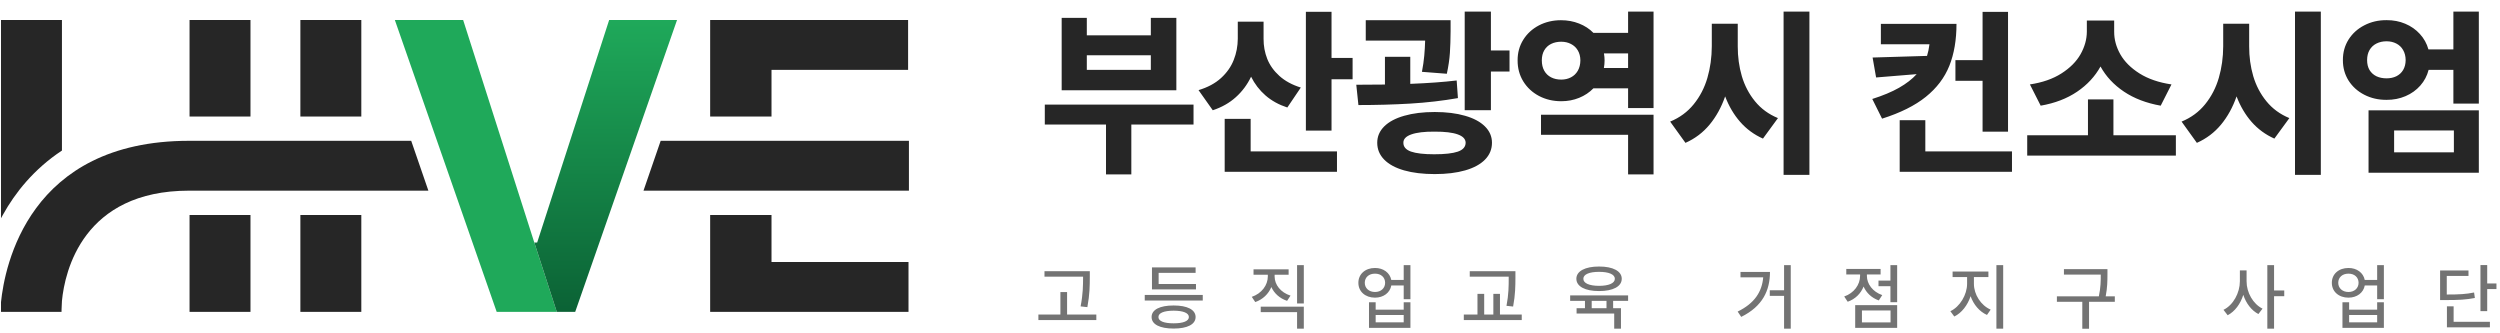 <svg width="270" height="36" viewBox="0 0 270 36" fill="none" xmlns="http://www.w3.org/2000/svg">
<g clip-path="url(#clip0_129_36162)">
<path d="M27.052 2.163H20.471V12.582H27.052V2.163Z" fill="#262626"/>
<path d="M27.052 23.218H20.471V33.68H27.052V23.218Z" fill="#262626"/>
<path d="M39.022 23.218H32.44V33.68H39.022V23.218Z" fill="#262626"/>
<path d="M39.022 2.163H32.44V12.582H39.022V2.163Z" fill="#262626"/>
<path d="M83.323 7.547H98.075V2.163H76.697V12.582H83.323V7.547Z" fill="#262626"/>
<path d="M76.697 33.68H98.119V28.296H83.323V23.218H76.697V33.68Z" fill="#262626"/>
<path d="M44.41 15.207H20.47H20.426C3.068 15.207 0.506 28.777 0.108 32.629V33.68H6.645C6.645 33.68 6.645 33.242 6.69 32.498C6.999 29.259 8.986 20.591 20.426 20.591H20.47H46.265L44.41 15.207Z" fill="#262626"/>
<path d="M71.353 15.207L69.498 20.591H98.164V15.207H71.353Z" fill="#262626"/>
<path d="M6.69 2.163H0.108V23.569C0.197 23.438 0.241 23.306 0.329 23.175C1.61 20.855 3.642 18.272 6.69 16.259V2.163Z" fill="#262626"/>
<path d="M57.705 26.194L50.02 2.162H42.644L53.642 33.68H60.135L57.705 26.194Z" fill="#1FA95A"/>
<path d="M73.12 2.162H65.788L58.014 26.194H57.705L60.134 33.68H62.122L73.12 2.162Z" fill="url(#paint0_linear_129_36162)"/>
</g>
<path d="M128.901 13.452H122.184V18.835H119.448V13.452H112.839V11.298H128.901V13.452ZM114.66 1.933H117.376V3.815H124.29V1.933H127.046V9.747H114.66V1.933ZM124.29 7.547V5.969H117.376V7.547H124.29ZM136.465 4.181C136.46 4.949 136.593 5.675 136.864 6.362C137.139 7.048 137.577 7.662 138.178 8.203C138.778 8.745 139.548 9.163 140.487 9.456L139.031 11.61C138.115 11.312 137.329 10.878 136.674 10.309C136.024 9.741 135.505 9.066 135.117 8.285C134.706 9.142 134.155 9.881 133.465 10.499C132.778 11.118 131.95 11.587 130.979 11.908L129.442 9.734C130.426 9.44 131.234 9.007 131.866 8.434C132.499 7.856 132.957 7.204 133.241 6.477C133.53 5.75 133.677 4.985 133.681 4.181V2.339H136.465V4.181ZM132.266 12.835H135.07V16.35H144.394V18.558H132.266V12.835ZM141.035 1.276H143.805V6.26H146.08V8.562H143.805V14.102H141.035V1.276ZM156.664 3.382C156.659 4.249 156.635 5.025 156.589 5.711C156.544 6.398 156.434 7.149 156.258 7.966L153.569 7.757C153.687 7.143 153.77 6.565 153.82 6.023C153.869 5.481 153.901 4.935 153.915 4.384H147.502V2.183H156.664V3.382ZM146.479 9.152C147.445 9.152 148.477 9.145 149.574 9.131V6.138H152.31V9.057C154.255 8.98 155.926 8.858 157.321 8.691L157.456 10.594C155.808 10.883 154.086 11.082 152.289 11.19C150.497 11.294 148.637 11.346 146.709 11.346L146.479 9.152ZM148.741 15.415C148.741 14.743 148.992 14.156 149.493 13.655C149.998 13.154 150.718 12.77 151.653 12.504C152.592 12.233 153.691 12.097 154.951 12.097C156.206 12.097 157.298 12.233 158.228 12.504C159.158 12.77 159.874 13.154 160.375 13.655C160.881 14.156 161.133 14.743 161.133 15.415C161.133 16.12 160.883 16.727 160.382 17.237C159.881 17.747 159.165 18.135 158.235 18.402C157.31 18.668 156.215 18.801 154.951 18.801C153.682 18.801 152.581 18.668 151.646 18.402C150.712 18.135 149.994 17.747 149.493 17.237C148.992 16.727 148.741 16.12 148.741 15.415ZM151.565 15.415C151.56 15.853 151.833 16.172 152.384 16.37C152.939 16.564 153.775 16.661 154.89 16.661C156.036 16.661 156.887 16.567 157.443 16.377C158.003 16.183 158.285 15.862 158.289 15.415C158.285 15.018 158 14.718 157.436 14.515C156.872 14.312 156.043 14.212 154.951 14.217C153.849 14.208 153.007 14.307 152.425 14.515C151.847 14.718 151.56 15.018 151.565 15.415ZM158.188 1.256H161.018V5.447H163.029V7.723H161.018V11.901H158.188V1.256ZM178.583 18.835H175.834V14.555H166.428V12.388H178.583V18.835ZM163.902 6.517C163.898 5.696 164.101 4.955 164.512 4.296C164.923 3.637 165.485 3.12 166.198 2.745C166.916 2.371 167.712 2.183 168.588 2.183C169.288 2.183 169.938 2.303 170.539 2.542C171.144 2.777 171.66 3.113 172.089 3.551H175.834V1.256H178.583V11.671H175.834V9.538H172.089C171.66 9.98 171.146 10.323 170.545 10.567C169.949 10.811 169.306 10.932 168.615 10.932C167.735 10.932 166.934 10.743 166.211 10.364C165.494 9.984 164.927 9.459 164.512 8.786C164.101 8.113 163.898 7.357 163.902 6.517ZM166.516 6.517C166.516 6.955 166.604 7.33 166.78 7.641C166.956 7.953 167.202 8.19 167.518 8.352C167.834 8.515 168.2 8.596 168.615 8.596C169.004 8.596 169.354 8.515 169.665 8.352C169.977 8.19 170.223 7.953 170.403 7.641C170.584 7.325 170.676 6.951 170.681 6.517C170.676 6.102 170.584 5.743 170.403 5.441C170.223 5.138 169.977 4.908 169.665 4.75C169.354 4.587 169.004 4.506 168.615 4.506C168.205 4.506 167.839 4.585 167.518 4.743C167.202 4.901 166.956 5.131 166.78 5.434C166.604 5.736 166.516 6.097 166.516 6.517ZM175.834 7.343V5.766H173.227C173.272 6.037 173.295 6.287 173.295 6.517C173.295 6.793 173.27 7.068 173.22 7.343H175.834ZM187.677 4.994C187.673 6.127 187.819 7.204 188.117 8.224C188.42 9.244 188.896 10.152 189.546 10.946C190.196 11.741 191.02 12.343 192.018 12.754L190.399 14.969C189.438 14.54 188.616 13.937 187.935 13.16C187.257 12.384 186.718 11.467 186.316 10.411C185.91 11.58 185.352 12.594 184.643 13.452C183.935 14.309 183.063 14.969 182.03 15.429L180.377 13.133C181.407 12.709 182.255 12.084 182.923 11.258C183.596 10.427 184.088 9.477 184.4 8.407C184.711 7.337 184.869 6.199 184.874 4.994V2.563H187.677V4.994ZM192.627 1.256H195.417V18.883H192.627V1.256ZM211.301 2.576C211.301 4.31 211.043 5.82 210.529 7.106C210.014 8.393 209.168 9.51 207.989 10.459C206.811 11.406 205.235 12.192 203.263 12.815L202.206 10.689C203.348 10.328 204.31 9.926 205.091 9.483C205.877 9.036 206.513 8.544 207.001 8.007L202.619 8.366L202.24 6.213L208.118 6.037C208.235 5.671 208.323 5.253 208.382 4.784H203.134V2.576H211.301ZM205.166 12.978H207.935V16.35H217.294V18.558H205.166V12.978ZM211.186 6.497H214.118V1.283H216.867V14.217H214.118V8.725H211.186V6.497ZM234.994 16.804H218.939V14.61H225.5V10.736H228.25V14.61H234.994V16.804ZM219.23 9.118C220.584 8.915 221.722 8.517 222.643 7.926C223.568 7.334 224.254 6.644 224.701 5.854C225.148 5.059 225.374 4.249 225.379 3.423V2.217H228.331V3.423C228.326 4.258 228.548 5.073 228.995 5.867C229.446 6.657 230.137 7.346 231.067 7.933C231.997 8.519 233.148 8.915 234.52 9.118L233.356 11.413C231.807 11.138 230.484 10.632 229.387 9.896C228.29 9.161 227.446 8.255 226.855 7.181C226.263 8.255 225.421 9.163 224.329 9.903C223.236 10.644 221.925 11.147 220.394 11.413L219.23 9.118ZM242.91 4.994C242.905 6.127 243.052 7.204 243.35 8.224C243.653 9.244 244.129 10.152 244.779 10.946C245.429 11.741 246.253 12.343 247.251 12.754L245.632 14.969C244.671 14.54 243.849 13.937 243.167 13.16C242.49 12.384 241.951 11.467 241.549 10.411C241.142 11.58 240.585 12.594 239.876 13.452C239.167 14.309 238.296 14.969 237.262 15.429L235.61 13.133C236.639 12.709 237.488 12.084 238.156 11.258C238.829 10.427 239.321 9.477 239.632 8.407C239.944 7.337 240.102 6.199 240.106 4.994V2.563H242.91V4.994ZM247.86 1.256H250.65V18.883H247.86V1.256ZM257.746 2.177C258.473 2.172 259.146 2.301 259.764 2.563C260.387 2.824 260.915 3.195 261.349 3.673C261.787 4.152 262.094 4.705 262.27 5.332H264.965V1.256H267.714V11.19H264.965V7.547H262.29C262.127 8.183 261.829 8.747 261.396 9.24C260.963 9.732 260.43 10.113 259.798 10.384C259.166 10.655 258.482 10.788 257.746 10.784C256.87 10.788 256.071 10.605 255.349 10.235C254.627 9.865 254.058 9.352 253.642 8.698C253.232 8.039 253.028 7.303 253.033 6.49C253.028 5.669 253.232 4.93 253.642 4.276C254.058 3.617 254.627 3.102 255.349 2.732C256.071 2.357 256.87 2.172 257.746 2.177ZM255.647 6.49C255.647 6.91 255.735 7.269 255.911 7.567C256.092 7.86 256.34 8.084 256.656 8.237C256.972 8.386 257.335 8.461 257.746 8.461C258.143 8.461 258.496 8.386 258.802 8.237C259.114 8.084 259.358 7.86 259.534 7.567C259.714 7.269 259.807 6.91 259.811 6.49C259.807 6.07 259.714 5.707 259.534 5.4C259.358 5.093 259.114 4.86 258.802 4.702C258.491 4.54 258.139 4.459 257.746 4.459C257.34 4.459 256.976 4.54 256.656 4.702C256.34 4.86 256.092 5.093 255.911 5.4C255.735 5.707 255.647 6.07 255.647 6.49ZM255.803 11.914H267.714V18.652H255.803V11.914ZM265.019 16.451V14.088H258.565V16.451H265.019Z" fill="#262626"/>
<path d="M117.699 29.292V29.964C117.696 30.814 117.696 31.762 117.436 33.171L116.705 33.09C116.968 31.762 116.968 30.79 116.973 29.964V29.882H112.804V29.292H117.699ZM112.146 34.568V33.967H114.524V31.546H115.245V33.967H118.403V34.568H112.146ZM129.898 31.854V32.456H123.632V31.854H129.898ZM124.372 34.238C124.372 33.442 125.266 32.992 126.753 32.992C128.232 32.992 129.12 33.442 129.126 34.238C129.12 35.037 128.232 35.484 126.753 35.484C125.266 35.484 124.372 35.037 124.372 34.238ZM124.413 31.258V28.877H129.126V29.471H125.133V30.671H129.166V31.258H124.413ZM125.111 34.238C125.106 34.679 125.705 34.918 126.753 34.918C127.79 34.918 128.394 34.679 128.4 34.238C128.394 33.802 127.79 33.558 126.753 33.553C125.705 33.558 125.106 33.802 125.111 34.238ZM137.659 29.863C137.659 30.749 138.315 31.592 139.377 31.927L139.006 32.491C138.215 32.231 137.616 31.689 137.305 31.001C136.996 31.746 136.386 32.339 135.568 32.624L135.192 32.06C136.262 31.695 136.92 30.798 136.925 29.863V29.674H135.381V29.086H139.171V29.674H137.659V29.863ZM136.159 33.71V33.119H140.812V35.495H140.084V33.71H136.159ZM140.084 32.775V28.631H140.812V32.775H140.084ZM148.501 28.942C149.406 28.937 150.107 29.462 150.259 30.235H151.6V28.631H152.326V32.315H151.6V30.828H150.262C150.121 31.616 149.417 32.147 148.501 32.147C147.453 32.147 146.7 31.486 146.705 30.541C146.7 29.603 147.453 28.937 148.501 28.942ZM147.396 30.541C147.396 31.126 147.854 31.535 148.501 31.535C149.138 31.535 149.593 31.126 149.593 30.541C149.593 29.947 149.138 29.549 148.501 29.555C147.854 29.549 147.396 29.947 147.396 30.541ZM147.851 35.408V32.648H148.571V33.447H151.6V32.648H152.326V35.408H147.851ZM148.571 34.815H151.6V34.019H148.571V34.815ZM163.666 29.292V30.023C163.66 30.89 163.66 31.792 163.417 33.106L162.701 33.03C162.94 31.787 162.94 30.868 162.94 30.023V29.882H158.733V29.292H163.666ZM158.091 34.568V33.967H159.567V31.741H160.293V33.967H161.282V31.741H161.997V33.967H164.348V34.568H158.091ZM175.835 31.906V32.494H174.218V33.287H175.065V35.495H174.334V33.864H170.271V33.287H171.176V32.494H169.577V31.906H175.835ZM170.247 30.107C170.247 29.281 171.2 28.78 172.701 28.785C174.199 28.78 175.149 29.281 175.149 30.107C175.149 30.939 174.199 31.44 172.701 31.434C171.2 31.44 170.247 30.939 170.247 30.107ZM171.002 30.107C170.997 30.589 171.644 30.868 172.701 30.871C173.752 30.868 174.404 30.589 174.404 30.107C174.404 29.636 173.752 29.357 172.701 29.36C171.644 29.357 170.997 29.636 171.002 30.107ZM171.904 33.287H173.502V32.494H171.904V33.287ZM193.401 28.631V35.495H192.68V31.952H191.136V31.348H192.68V28.631H193.401ZM187.667 33.65C189.484 32.764 190.294 31.521 190.427 29.95H187.973V29.37H191.158C191.153 31.356 190.381 33.071 188.051 34.224L187.667 33.65ZM204.893 28.631V32.634H204.167V30.906H202.877V30.305H204.167V28.631H204.893ZM199.174 32.02C200.231 31.657 200.889 30.744 200.889 29.801V29.639H199.399V29.043H203.105V29.639H201.626V29.804C201.626 30.66 202.246 31.513 203.281 31.871L202.91 32.445C202.135 32.177 201.566 31.627 201.268 30.947C200.968 31.7 200.369 32.304 199.551 32.588L199.174 32.02ZM200.361 35.408V32.951H204.893V35.408H200.361ZM201.09 34.818H204.18V33.531H201.09V34.818ZM213.183 30.657C213.183 31.803 213.936 32.989 214.992 33.439L214.594 34.013C213.784 33.656 213.145 32.897 212.825 31.987C212.505 32.962 211.861 33.797 211.064 34.184L210.639 33.61C211.674 33.127 212.44 31.835 212.446 30.657V29.923H210.88V29.322H214.748V29.923H213.183V30.657ZM215.612 35.495V28.631H216.344V35.495H215.612ZM227.605 29.064V29.668C227.602 30.316 227.602 31.023 227.415 32.003H228.401V32.596H225.617V35.506H224.888V32.596H222.144V32.003H226.676C226.882 31.025 226.882 30.308 226.882 29.668V29.655H222.905V29.064H227.605ZM242.631 30.378C242.625 31.592 243.335 32.835 244.353 33.333L243.906 33.916C243.156 33.528 242.576 32.759 242.276 31.843C241.97 32.819 241.368 33.639 240.588 34.046L240.136 33.461C241.19 32.951 241.902 31.638 241.907 30.378V29.203H242.631V30.378ZM244.871 35.495V28.631H245.599V31.369H246.699V31.99H245.599V35.495H244.871ZM253.635 28.942C254.539 28.937 255.241 29.462 255.393 30.235H256.733V28.631H257.459V32.315H256.733V30.828H255.395C255.254 31.616 254.55 32.147 253.635 32.147C252.586 32.147 251.833 31.486 251.839 30.541C251.833 29.603 252.586 28.937 253.635 28.942ZM252.53 30.541C252.53 31.126 252.987 31.535 253.635 31.535C254.271 31.535 254.726 31.126 254.726 30.541C254.726 29.947 254.271 29.549 253.635 29.555C252.987 29.549 252.53 29.947 252.53 30.541ZM252.985 35.408V32.648H253.705V33.447H256.733V32.648H257.459V35.408H252.985ZM253.705 34.815H256.733V34.019H253.705V34.815ZM268.618 28.628V30.616H269.617V31.221H268.618V33.599H267.889V28.628H268.618ZM263.531 32.407V29.211H266.597V29.804H264.251V31.808C265.587 31.808 266.337 31.768 267.201 31.589L267.285 32.182C266.353 32.364 265.543 32.41 264.075 32.407H263.531ZM264.268 35.354V33.087H264.991V34.758H268.91V35.354H264.268Z" fill="#737373"/>
<defs>
<linearGradient id="paint0_linear_129_36162" x1="65.413" y1="2.162" x2="65.413" y2="33.68" gradientUnits="userSpaceOnUse">
<stop stop-color="#1FA95A"/>
<stop offset="1" stop-color="#0B6235"/>
</linearGradient>
<clipPath id="clip0_129_36162">
<rect width="98.055" height="31.518" fill="white" transform="translate(0.108 2.163)"/>
</clipPath>
</defs>
</svg>
